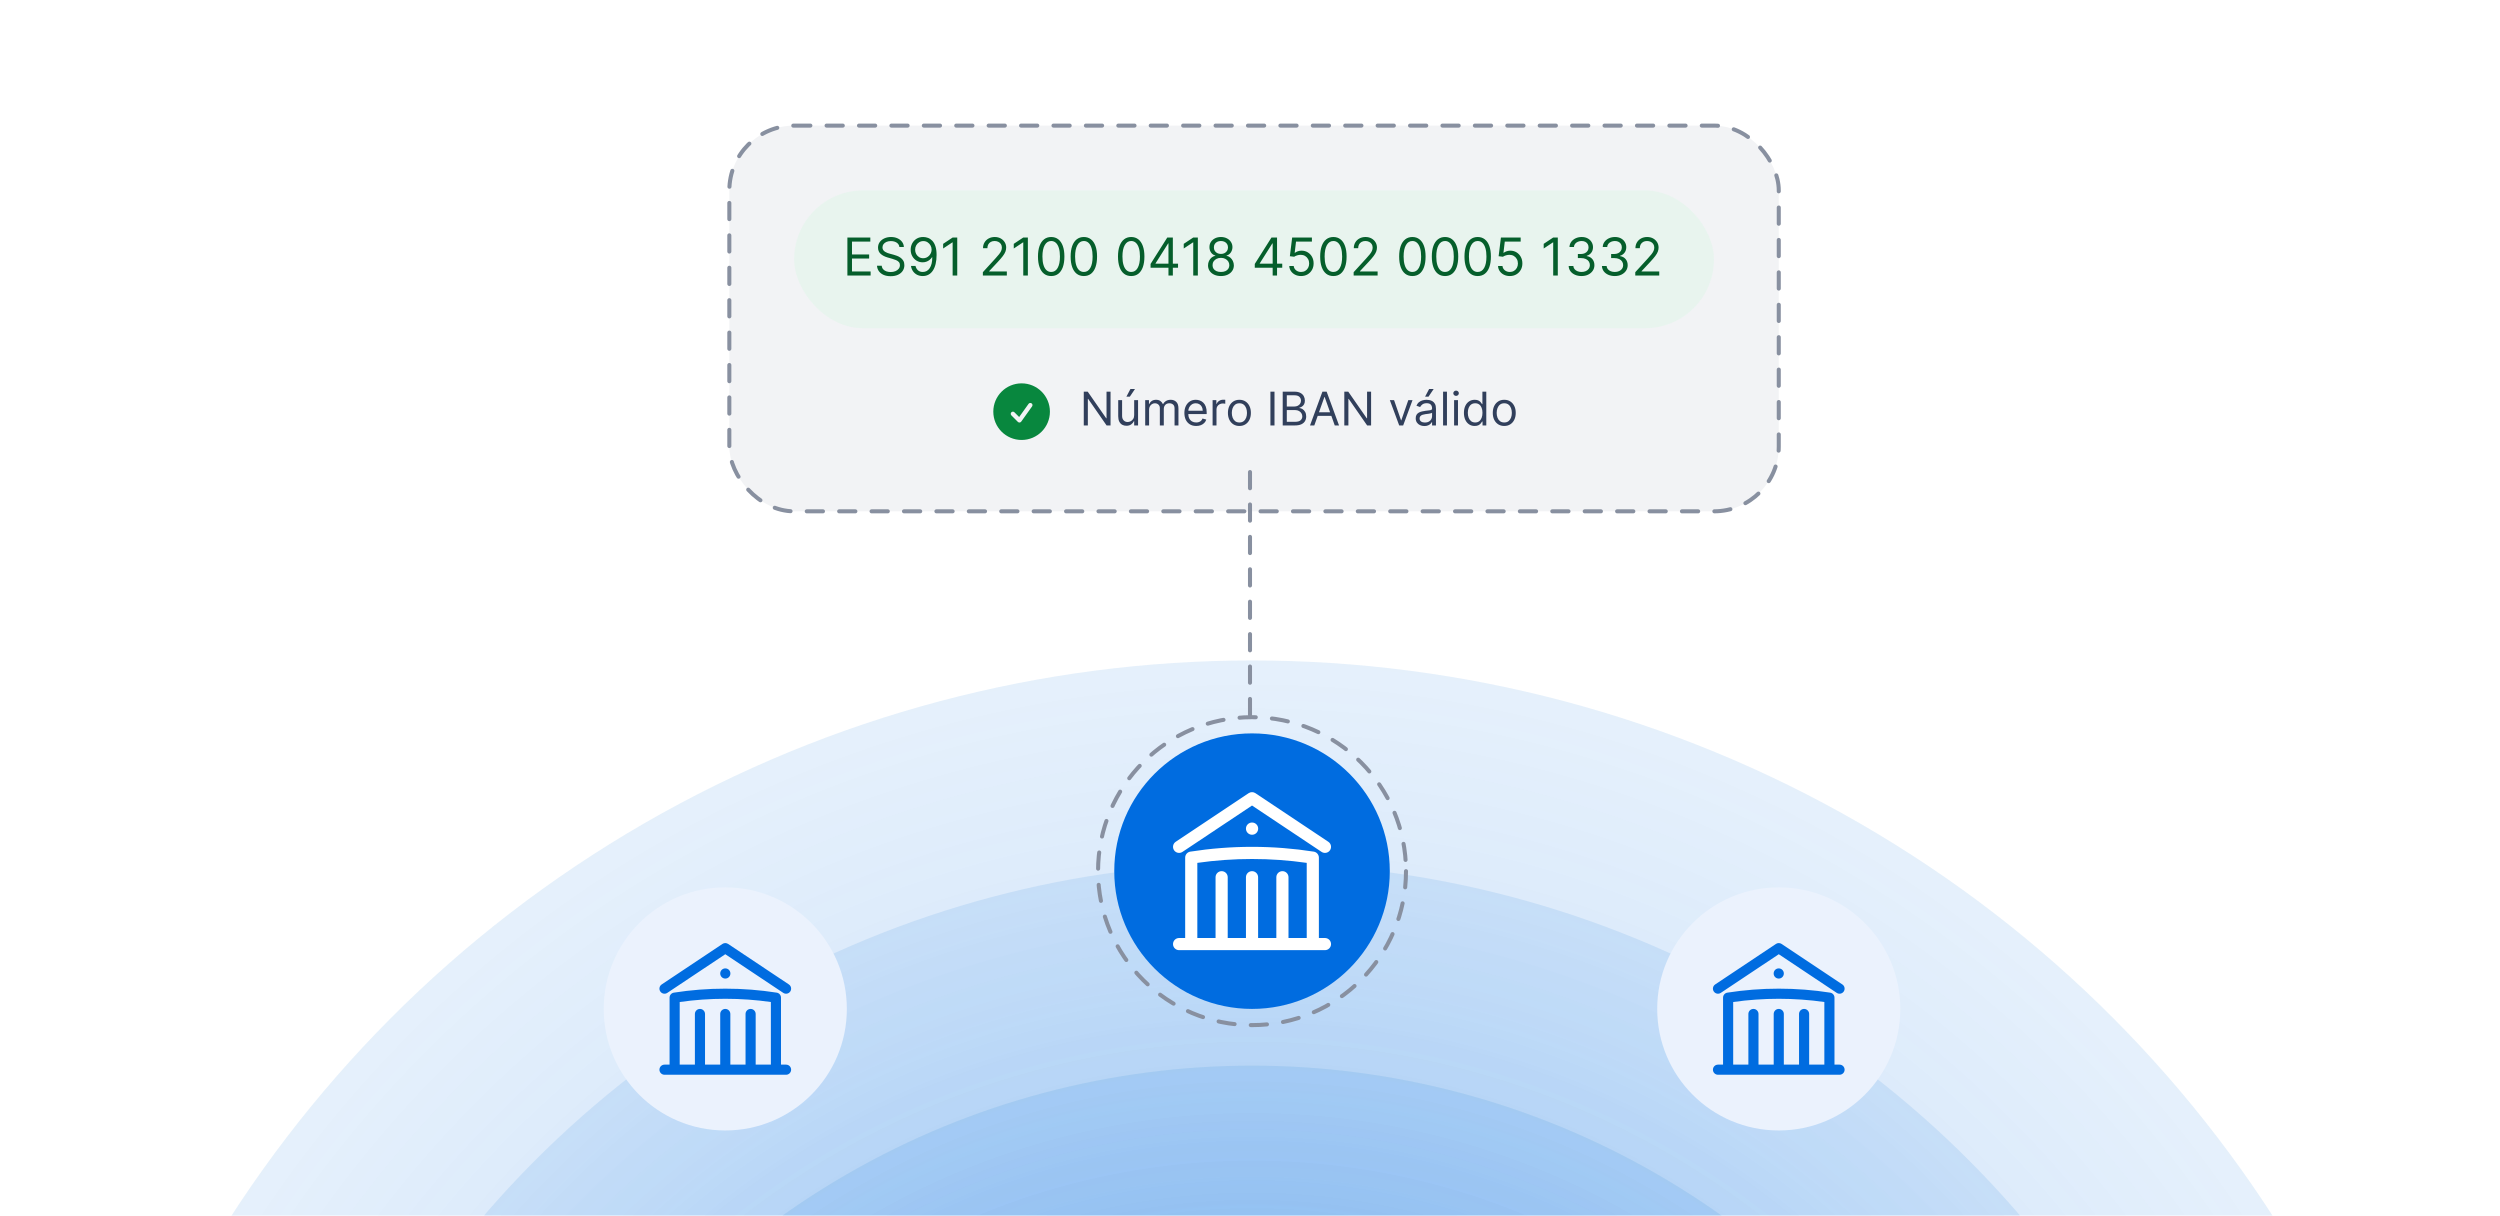 <svg width="617" height="300" viewBox="0 0 617 300" fill="none" xmlns="http://www.w3.org/2000/svg">
<g clip-path="url(#clip0_701_4659)">
<circle cx="309" cy="463" r="300" fill="url(#paint0_radial_701_4659)"/>
<circle cx="309" cy="463" r="250" fill="url(#paint1_radial_701_4659)"/>
<circle cx="309" cy="463" r="200" fill="url(#paint2_radial_701_4659)"/>
<circle cx="309" cy="463" r="150" fill="url(#paint3_radial_701_4659)"/>
<path d="M66 333C66 316.431 79.431 303 96 303V303C112.569 303 126 316.431 126 333V333C126 349.569 112.569 363 96 363V363C79.431 363 66 349.569 66 333V333Z" fill="#EBF2FD"/>
<path fill-rule="evenodd" clip-rule="evenodd" d="M95.307 316.96C95.727 316.68 96.274 316.68 96.694 316.96L111.694 326.96C112.268 327.343 112.423 328.119 112.04 328.693C111.657 329.268 110.881 329.423 110.307 329.04L96 319.502L81.694 329.04C81.119 329.423 80.343 329.268 79.96 328.693C79.577 328.119 79.732 327.343 80.307 326.96L95.307 316.96ZM94.75 324.25C94.75 323.56 95.31 323 96 323H96.013C96.703 323 97.263 323.56 97.263 324.25V324.263C97.263 324.953 96.703 325.513 96.013 325.513H96C95.31 325.513 94.75 324.953 94.75 324.263V324.25ZM84.75 331.297V346.75H88.5V334.25C88.5 333.56 89.06 333 89.75 333C90.441 333 91 333.56 91 334.25V346.75H94.75V334.25C94.75 333.56 95.31 333 96 333C96.691 333 97.25 333.56 97.25 334.25V346.75H101V334.25C101 333.56 101.56 333 102.25 333C102.94 333 103.5 333.56 103.5 334.25V346.75H107.25V331.297C103.576 330.772 99.82 330.5 96 330.5C92.18 330.5 88.424 330.772 84.75 331.297ZM109.75 346.75V330.221C109.75 329.605 109.302 329.081 108.694 328.986C104.557 328.337 100.318 328 96 328C91.683 328 87.443 328.337 83.306 328.986C82.698 329.081 82.25 329.605 82.25 330.221V346.75H81C80.31 346.75 79.75 347.31 79.75 348C79.75 348.69 80.31 349.25 81 349.25H111C111.69 349.25 112.25 348.69 112.25 348C112.25 347.31 111.69 346.75 111 346.75H109.75Z" fill="#006CE0"/>
<path d="M149 249C149 232.431 162.431 219 179 219V219C195.569 219 209 232.431 209 249V249C209 265.569 195.569 279 179 279V279C162.431 279 149 265.569 149 249V249Z" fill="#EBF2FD"/>
<path fill-rule="evenodd" clip-rule="evenodd" d="M178.307 232.96C178.727 232.68 179.274 232.68 179.694 232.96L194.694 242.96C195.268 243.343 195.423 244.119 195.04 244.693C194.657 245.268 193.881 245.423 193.307 245.04L179 235.502L164.694 245.04C164.119 245.423 163.343 245.268 162.96 244.693C162.577 244.119 162.732 243.343 163.307 242.96L178.307 232.96ZM177.75 240.25C177.75 239.56 178.31 239 179 239H179.013C179.703 239 180.263 239.56 180.263 240.25V240.263C180.263 240.953 179.703 241.513 179.013 241.513H179C178.31 241.513 177.75 240.953 177.75 240.263V240.25ZM167.75 247.297V262.75H171.5V250.25C171.5 249.56 172.06 249 172.75 249C173.44 249 174 249.56 174 250.25V262.75H177.75V250.25C177.75 249.56 178.31 249 179 249C179.69 249 180.25 249.56 180.25 250.25V262.75H184V250.25C184 249.56 184.56 249 185.25 249C185.94 249 186.5 249.56 186.5 250.25V262.75H190.25V247.297C186.576 246.772 182.82 246.5 179 246.5C175.18 246.5 171.424 246.772 167.75 247.297ZM192.75 262.75V246.221C192.75 245.605 192.302 245.081 191.694 244.986C187.557 244.337 183.318 244 179 244C174.683 244 170.443 244.337 166.306 244.986C165.698 245.081 165.25 245.605 165.25 246.221V262.75H164C163.31 262.75 162.75 263.31 162.75 264C162.75 264.69 163.31 265.25 164 265.25H194C194.69 265.25 195.25 264.69 195.25 264C195.25 263.31 194.69 262.75 194 262.75H192.75Z" fill="#006CE0"/>
<path d="M275 215C275 196.222 290.222 181 309 181V181C327.778 181 343 196.222 343 215V215C343 233.778 327.778 249 309 249V249C290.222 249 275 233.778 275 215V215Z" fill="#006CE0"/>
<path fill-rule="evenodd" clip-rule="evenodd" d="M308.168 195.752C308.672 195.416 309.328 195.416 309.832 195.752L327.832 207.752C328.522 208.211 328.708 209.143 328.248 209.832C327.789 210.521 326.857 210.708 326.168 210.248L309 198.803L291.832 210.248C291.143 210.708 290.212 210.521 289.752 209.832C289.293 209.143 289.479 208.211 290.168 207.752L308.168 195.752ZM307.5 204.5C307.5 203.672 308.172 203 309 203H309.015C309.844 203 310.515 203.672 310.515 204.5V204.515C310.515 205.343 309.844 206.015 309.015 206.015H309C308.172 206.015 307.5 205.343 307.5 204.515V204.5ZM295.5 212.957V231.5H300V216.5C300 215.672 300.672 215 301.5 215C302.329 215 303 215.672 303 216.5V231.5H307.5V216.5C307.5 215.672 308.172 215 309 215C309.829 215 310.5 215.672 310.5 216.5V231.5H315V216.5C315 215.672 315.672 215 316.5 215C317.329 215 318 215.672 318 216.5V231.5H322.5V212.957C318.092 212.326 313.584 212 309 212C304.416 212 299.909 212.326 295.5 212.957ZM325.5 231.5V211.665C325.5 210.926 324.962 210.298 324.233 210.183C319.269 209.404 314.181 209 309 209C303.819 209 298.732 209.404 293.768 210.183C293.038 210.298 292.5 210.926 292.5 211.665V231.5H291C290.172 231.5 289.5 232.172 289.5 233C289.5 233.828 290.172 234.5 291 234.5H327C327.829 234.5 328.5 233.828 328.5 233C328.5 232.172 327.829 231.5 327 231.5H325.5Z" fill="white"/>
<path d="M552 333C552 316.431 538.569 303 522 303V303C505.431 303 492 316.431 492 333V333C492 349.569 505.431 363 522 363V363C538.569 363 552 349.569 552 333V333Z" fill="#EBF2FD"/>
<path fill-rule="evenodd" clip-rule="evenodd" d="M522.693 316.96C522.273 316.68 521.726 316.68 521.306 316.96L506.306 326.96C505.732 327.343 505.577 328.119 505.96 328.693C506.343 329.268 507.119 329.423 507.693 329.04L522 319.502L536.306 329.04C536.881 329.423 537.657 329.268 538.04 328.693C538.423 328.119 538.268 327.343 537.693 326.96L522.693 316.96ZM523.25 324.25C523.25 323.56 522.69 323 522 323H521.987C521.297 323 520.737 323.56 520.737 324.25V324.263C520.737 324.953 521.297 325.513 521.987 325.513H522C522.69 325.513 523.25 324.953 523.25 324.263V324.25ZM533.25 331.297V346.75H529.5V334.25C529.5 333.56 528.94 333 528.25 333C527.56 333 527 333.56 527 334.25V346.75H523.25V334.25C523.25 333.56 522.69 333 522 333C521.31 333 520.75 333.56 520.75 334.25V346.75H517V334.25C517 333.56 516.44 333 515.75 333C515.06 333 514.5 333.56 514.5 334.25V346.75H510.75V331.297C514.424 330.772 518.18 330.5 522 330.5C525.82 330.5 529.576 330.772 533.25 331.297ZM508.25 346.75V330.221C508.25 329.605 508.698 329.081 509.306 328.986C513.443 328.337 517.682 328 522 328C526.317 328 530.557 328.337 534.694 328.986C535.302 329.081 535.75 329.605 535.75 330.221V346.75H537C537.69 346.75 538.25 347.31 538.25 348C538.25 348.69 537.69 349.25 537 349.25H507C506.31 349.25 505.75 348.69 505.75 348C505.75 347.31 506.31 346.75 507 346.75H508.25Z" fill="#006CE0"/>
<path d="M469 249C469 232.431 455.569 219 439 219V219C422.431 219 409 232.431 409 249V249C409 265.569 422.431 279 439 279V279C455.569 279 469 265.569 469 249V249Z" fill="#EBF2FD"/>
<path fill-rule="evenodd" clip-rule="evenodd" d="M439.693 232.96C439.273 232.68 438.726 232.68 438.306 232.96L423.306 242.96C422.732 243.343 422.577 244.119 422.96 244.693C423.343 245.268 424.119 245.423 424.693 245.04L439 235.502L453.306 245.04C453.881 245.423 454.657 245.268 455.04 244.693C455.423 244.119 455.268 243.343 454.693 242.96L439.693 232.96ZM440.25 240.25C440.25 239.56 439.69 239 439 239H438.987C438.297 239 437.737 239.56 437.737 240.25V240.263C437.737 240.953 438.297 241.513 438.987 241.513H439C439.69 241.513 440.25 240.953 440.25 240.263V240.25ZM450.25 247.297V262.75H446.5V250.25C446.5 249.56 445.94 249 445.25 249C444.56 249 444 249.56 444 250.25V262.75H440.25V250.25C440.25 249.56 439.69 249 439 249C438.31 249 437.75 249.56 437.75 250.25V262.75H434V250.25C434 249.56 433.44 249 432.75 249C432.06 249 431.5 249.56 431.5 250.25V262.75H427.75V247.297C431.424 246.772 435.18 246.5 439 246.5C442.82 246.5 446.576 246.772 450.25 247.297ZM425.25 262.75V246.221C425.25 245.605 425.698 245.081 426.306 244.986C430.443 244.337 434.682 244 439 244C443.317 244 447.557 244.337 451.694 244.986C452.302 245.081 452.75 245.605 452.75 246.221V262.75H454C454.69 262.75 455.25 263.31 455.25 264C455.25 264.69 454.69 265.25 454 265.25H424C423.31 265.25 422.75 264.69 422.75 264C422.75 263.31 423.31 262.75 424 262.75H425.25Z" fill="#006CE0"/>
<g filter="url(#filter0_d_701_4659)">
<rect x="180" y="21" width="259" height="95.195" rx="16" fill="#F2F3F5"/>
<rect x="180" y="21" width="259" height="95.195" rx="16" stroke="#8890A0" stroke-linecap="round" stroke-dasharray="4 4"/>
<rect x="196" y="37" width="227" height="34" rx="17" fill="#DEF7E8" fill-opacity="0.5"/>
<path d="M209.136 58V48.621H214.796V49.629H210.271V52.798H214.503V53.805H210.271V56.992H214.869V58H209.136ZM221.972 50.966C221.917 50.502 221.695 50.141 221.304 49.885C220.913 49.629 220.434 49.5 219.866 49.5C219.451 49.5 219.087 49.567 218.776 49.702C218.467 49.836 218.226 50.021 218.052 50.256C217.881 50.491 217.796 50.758 217.796 51.057C217.796 51.308 217.855 51.523 217.974 51.703C218.097 51.88 218.252 52.028 218.442 52.147C218.631 52.263 218.829 52.359 219.037 52.436C219.244 52.509 219.435 52.569 219.609 52.614L220.562 52.871C220.806 52.935 221.078 53.023 221.377 53.136C221.679 53.249 221.968 53.404 222.243 53.599C222.52 53.791 222.749 54.039 222.93 54.341C223.11 54.643 223.2 55.014 223.2 55.454C223.2 55.961 223.067 56.419 222.801 56.828C222.539 57.237 222.154 57.562 221.647 57.803C221.144 58.044 220.531 58.165 219.811 58.165C219.139 58.165 218.558 58.056 218.066 57.84C217.578 57.623 217.193 57.321 216.912 56.933C216.634 56.545 216.477 56.095 216.44 55.582H217.613C217.643 55.936 217.762 56.229 217.97 56.461C218.18 56.69 218.446 56.861 218.767 56.974C219.09 57.084 219.438 57.139 219.811 57.139C220.244 57.139 220.634 57.069 220.979 56.928C221.324 56.785 221.597 56.586 221.798 56.333C222 56.077 222.101 55.777 222.101 55.435C222.101 55.124 222.014 54.871 221.84 54.675C221.666 54.48 221.437 54.321 221.153 54.199C220.869 54.077 220.562 53.97 220.232 53.878L219.078 53.549C218.345 53.338 217.765 53.037 217.338 52.646C216.91 52.256 216.697 51.744 216.697 51.112C216.697 50.587 216.839 50.129 217.123 49.738C217.41 49.344 217.794 49.039 218.277 48.822C218.762 48.603 219.304 48.493 219.902 48.493C220.507 48.493 221.044 48.601 221.514 48.818C221.985 49.032 222.357 49.325 222.632 49.697C222.91 50.07 223.056 50.492 223.072 50.966H221.972ZM227.888 48.493C228.273 48.496 228.658 48.569 229.042 48.712C229.427 48.856 229.778 49.094 230.096 49.427C230.413 49.757 230.668 50.207 230.86 50.778C231.053 51.349 231.149 52.065 231.149 52.926C231.149 53.759 231.069 54.5 230.911 55.147C230.755 55.791 230.529 56.334 230.233 56.777C229.94 57.22 229.583 57.556 229.161 57.785C228.743 58.014 228.27 58.128 227.742 58.128C227.216 58.128 226.748 58.024 226.336 57.817C225.927 57.606 225.591 57.315 225.328 56.942C225.069 56.567 224.902 56.132 224.829 55.637H225.946C226.047 56.067 226.247 56.423 226.546 56.704C226.849 56.982 227.247 57.121 227.742 57.121C228.465 57.121 229.036 56.805 229.454 56.173C229.876 55.541 230.086 54.648 230.086 53.494H230.013C229.842 53.75 229.639 53.971 229.404 54.158C229.169 54.344 228.908 54.487 228.621 54.588C228.334 54.689 228.029 54.739 227.705 54.739C227.168 54.739 226.675 54.606 226.226 54.341C225.78 54.072 225.423 53.704 225.154 53.237C224.888 52.767 224.756 52.23 224.756 51.625C224.756 51.051 224.884 50.526 225.14 50.05C225.4 49.571 225.763 49.189 226.23 48.905C226.7 48.621 227.253 48.484 227.888 48.493ZM227.888 49.5C227.503 49.5 227.157 49.596 226.849 49.789C226.543 49.978 226.301 50.234 226.12 50.558C225.943 50.879 225.855 51.234 225.855 51.625C225.855 52.016 225.94 52.372 226.111 52.692C226.285 53.01 226.522 53.263 226.821 53.452C227.123 53.639 227.467 53.732 227.851 53.732C228.142 53.732 228.412 53.675 228.662 53.562C228.912 53.446 229.131 53.289 229.317 53.091C229.506 52.889 229.654 52.662 229.761 52.408C229.868 52.152 229.921 51.885 229.921 51.607C229.921 51.24 229.833 50.897 229.656 50.576C229.482 50.256 229.241 49.996 228.932 49.798C228.627 49.599 228.279 49.5 227.888 49.5ZM236.247 48.621V58H235.111V49.812H235.056L232.767 51.332V50.178L235.111 48.621H236.247ZM242.572 58V57.176L245.667 53.787C246.031 53.39 246.33 53.045 246.565 52.752C246.8 52.456 246.974 52.178 247.087 51.918C247.203 51.656 247.261 51.381 247.261 51.094C247.261 50.764 247.182 50.479 247.023 50.237C246.867 49.996 246.653 49.81 246.382 49.679C246.11 49.548 245.805 49.482 245.466 49.482C245.106 49.482 244.791 49.557 244.522 49.706C244.257 49.853 244.051 50.059 243.904 50.325C243.761 50.59 243.689 50.902 243.689 51.259H242.608C242.608 50.709 242.735 50.227 242.988 49.812C243.242 49.396 243.587 49.073 244.023 48.841C244.463 48.609 244.956 48.493 245.502 48.493C246.052 48.493 246.539 48.609 246.963 48.841C247.388 49.073 247.721 49.386 247.962 49.78C248.203 50.173 248.324 50.612 248.324 51.094C248.324 51.439 248.261 51.776 248.136 52.106C248.014 52.433 247.8 52.798 247.495 53.201C247.192 53.6 246.773 54.089 246.235 54.666L244.129 56.919V56.992H248.488V58H242.572ZM253.677 48.621V58H252.541V49.812H252.486L250.197 51.332V50.178L252.541 48.621H253.677ZM259.434 58.128C258.744 58.128 258.156 57.941 257.671 57.565C257.185 57.186 256.814 56.638 256.558 55.921C256.301 55.2 256.173 54.33 256.173 53.31C256.173 52.297 256.301 51.431 256.558 50.714C256.817 49.993 257.19 49.444 257.675 49.065C258.164 48.684 258.75 48.493 259.434 48.493C260.118 48.493 260.702 48.684 261.188 49.065C261.676 49.444 262.049 49.993 262.305 50.714C262.565 51.431 262.694 52.297 262.694 53.31C262.694 54.33 262.566 55.2 262.31 55.921C262.053 56.638 261.682 57.186 261.197 57.565C260.711 57.941 260.124 58.128 259.434 58.128ZM259.434 57.121C260.118 57.121 260.649 56.791 261.027 56.132C261.406 55.472 261.595 54.532 261.595 53.31C261.595 52.498 261.508 51.807 261.334 51.236C261.163 50.665 260.916 50.23 260.592 49.931C260.272 49.632 259.886 49.482 259.434 49.482C258.756 49.482 258.226 49.816 257.845 50.485C257.463 51.15 257.272 52.092 257.272 53.31C257.272 54.123 257.358 54.813 257.529 55.38C257.7 55.948 257.945 56.38 258.266 56.676C258.59 56.973 258.979 57.121 259.434 57.121ZM267.494 58.128C266.804 58.128 266.216 57.941 265.731 57.565C265.245 57.186 264.874 56.638 264.618 55.921C264.361 55.2 264.233 54.33 264.233 53.31C264.233 52.297 264.361 51.431 264.618 50.714C264.877 49.993 265.25 49.444 265.735 49.065C266.224 48.684 266.81 48.493 267.494 48.493C268.178 48.493 268.762 48.684 269.248 49.065C269.736 49.444 270.109 49.993 270.365 50.714C270.625 51.431 270.754 52.297 270.754 53.31C270.754 54.33 270.626 55.2 270.37 55.921C270.113 56.638 269.742 57.186 269.257 57.565C268.772 57.941 268.184 58.128 267.494 58.128ZM267.494 57.121C268.178 57.121 268.709 56.791 269.088 56.132C269.466 55.472 269.655 54.532 269.655 53.31C269.655 52.498 269.568 51.807 269.394 51.236C269.223 50.665 268.976 50.23 268.652 49.931C268.332 49.632 267.946 49.482 267.494 49.482C266.816 49.482 266.286 49.816 265.905 50.485C265.523 51.15 265.332 52.092 265.332 53.31C265.332 54.123 265.418 54.813 265.589 55.38C265.76 55.948 266.005 56.38 266.326 56.676C266.65 56.973 267.039 57.121 267.494 57.121ZM279.181 58.128C278.491 58.128 277.903 57.941 277.418 57.565C276.932 57.186 276.561 56.638 276.305 55.921C276.049 55.2 275.92 54.33 275.92 53.31C275.92 52.297 276.049 51.431 276.305 50.714C276.564 49.993 276.937 49.444 277.422 49.065C277.911 48.684 278.497 48.493 279.181 48.493C279.865 48.493 280.45 48.684 280.935 49.065C281.423 49.444 281.796 49.993 282.052 50.714C282.312 51.431 282.442 52.297 282.442 53.31C282.442 54.33 282.313 55.2 282.057 55.921C281.801 56.638 281.43 57.186 280.944 57.565C280.459 57.941 279.871 58.128 279.181 58.128ZM279.181 57.121C279.865 57.121 280.396 56.791 280.775 56.132C281.153 55.472 281.343 54.532 281.343 53.31C281.343 52.498 281.256 51.807 281.082 51.236C280.911 50.665 280.663 50.23 280.34 49.931C280.019 49.632 279.633 49.482 279.181 49.482C278.503 49.482 277.973 49.816 277.592 50.485C277.21 51.15 277.019 52.092 277.019 53.31C277.019 54.123 277.105 54.813 277.276 55.38C277.447 55.948 277.693 56.38 278.013 56.676C278.337 56.973 278.726 57.121 279.181 57.121ZM283.962 56.077V55.142L288.084 48.621H288.762V50.068H288.304L285.189 54.996V55.069H290.74V56.077H283.962ZM288.377 58V55.793V55.358V48.621H289.458V58H288.377ZM295.628 48.621V58H294.492V49.812H294.437L292.147 51.332V50.178L294.492 48.621H295.628ZM301.329 58.128C300.7 58.128 300.145 58.017 299.662 57.794C299.183 57.568 298.809 57.258 298.54 56.864C298.272 56.467 298.139 56.016 298.142 55.509C298.139 55.112 298.217 54.745 298.375 54.41C298.534 54.071 298.751 53.788 299.026 53.562C299.303 53.333 299.613 53.188 299.955 53.127V53.072C299.506 52.956 299.149 52.704 298.884 52.317C298.618 51.926 298.487 51.482 298.49 50.984C298.487 50.508 298.607 50.082 298.852 49.706C299.096 49.331 299.432 49.035 299.859 48.818C300.29 48.601 300.78 48.493 301.329 48.493C301.873 48.493 302.358 48.601 302.785 48.818C303.213 49.035 303.549 49.331 303.793 49.706C304.04 50.082 304.165 50.508 304.169 50.984C304.165 51.482 304.03 51.926 303.761 52.317C303.495 52.704 303.143 52.956 302.703 53.072V53.127C303.042 53.188 303.347 53.333 303.619 53.562C303.891 53.788 304.107 54.071 304.269 54.41C304.431 54.745 304.514 55.112 304.517 55.509C304.514 56.016 304.376 56.467 304.104 56.864C303.836 57.258 303.462 57.568 302.982 57.794C302.506 58.017 301.955 58.128 301.329 58.128ZM301.329 57.121C301.754 57.121 302.12 57.052 302.428 56.915C302.737 56.777 302.975 56.583 303.143 56.333C303.311 56.083 303.396 55.79 303.399 55.454C303.396 55.1 303.305 54.787 303.124 54.515C302.944 54.243 302.698 54.029 302.387 53.874C302.079 53.718 301.726 53.64 301.329 53.64C300.929 53.64 300.572 53.718 300.258 53.874C299.946 54.029 299.7 54.243 299.52 54.515C299.343 54.787 299.256 55.1 299.259 55.454C299.256 55.79 299.337 56.083 299.502 56.333C299.67 56.583 299.909 56.777 300.221 56.915C300.532 57.052 300.902 57.121 301.329 57.121ZM301.329 52.669C301.665 52.669 301.963 52.602 302.222 52.468C302.485 52.334 302.691 52.146 302.84 51.904C302.99 51.663 303.066 51.381 303.069 51.057C303.066 50.74 302.992 50.464 302.845 50.228C302.698 49.99 302.495 49.807 302.236 49.679C301.976 49.548 301.674 49.482 301.329 49.482C300.978 49.482 300.671 49.548 300.409 49.679C300.146 49.807 299.943 49.99 299.8 50.228C299.656 50.464 299.586 50.74 299.589 51.057C299.586 51.381 299.658 51.663 299.804 51.904C299.954 52.146 300.16 52.334 300.422 52.468C300.685 52.602 300.987 52.669 301.329 52.669ZM309.679 56.077V55.142L313.801 48.621H314.478V50.068H314.02L310.906 54.996V55.069H316.457V56.077H309.679ZM314.094 58V55.793V55.358V48.621H315.174V58H314.094ZM321.104 58.128C320.567 58.128 320.083 58.021 319.652 57.808C319.222 57.594 318.877 57.301 318.617 56.928C318.358 56.556 318.216 56.132 318.191 55.655H319.29C319.333 56.08 319.526 56.431 319.867 56.709C320.212 56.983 320.625 57.121 321.104 57.121C321.489 57.121 321.831 57.031 322.13 56.85C322.432 56.67 322.669 56.423 322.84 56.109C323.014 55.791 323.101 55.432 323.101 55.032C323.101 54.623 323.011 54.258 322.83 53.938C322.653 53.614 322.409 53.359 322.098 53.173C321.786 52.987 321.431 52.892 321.031 52.889C320.744 52.886 320.449 52.93 320.147 53.022C319.845 53.111 319.596 53.225 319.4 53.365L318.338 53.237L318.906 48.621H323.778V49.629H319.858L319.529 52.395H319.584C319.776 52.242 320.017 52.115 320.307 52.014C320.597 51.914 320.899 51.863 321.214 51.863C321.788 51.863 322.299 52.001 322.748 52.276C323.2 52.547 323.554 52.92 323.811 53.393C324.07 53.866 324.2 54.407 324.2 55.014C324.2 55.612 324.065 56.147 323.797 56.617C323.531 57.084 323.165 57.453 322.698 57.725C322.231 57.994 321.699 58.128 321.104 58.128ZM329.078 58.128C328.388 58.128 327.8 57.941 327.315 57.565C326.83 57.186 326.459 56.638 326.202 55.921C325.946 55.2 325.818 54.33 325.818 53.31C325.818 52.297 325.946 51.431 326.202 50.714C326.462 49.993 326.834 49.444 327.32 49.065C327.808 48.684 328.394 48.493 329.078 48.493C329.762 48.493 330.347 48.684 330.832 49.065C331.321 49.444 331.693 49.993 331.95 50.714C332.209 51.431 332.339 52.297 332.339 53.31C332.339 54.33 332.211 55.2 331.954 55.921C331.698 56.638 331.327 57.186 330.841 57.565C330.356 57.941 329.768 58.128 329.078 58.128ZM329.078 57.121C329.762 57.121 330.293 56.791 330.672 56.132C331.051 55.472 331.24 54.532 331.24 53.31C331.24 52.498 331.153 51.807 330.979 51.236C330.808 50.665 330.56 50.23 330.237 49.931C329.916 49.632 329.53 49.482 329.078 49.482C328.4 49.482 327.871 49.816 327.489 50.485C327.107 51.15 326.917 52.092 326.917 53.31C326.917 54.123 327.002 54.813 327.173 55.38C327.344 55.948 327.59 56.38 327.91 56.676C328.234 56.973 328.623 57.121 329.078 57.121ZM334.079 58V57.176L337.175 53.787C337.538 53.39 337.837 53.045 338.073 52.752C338.308 52.456 338.482 52.178 338.595 51.918C338.711 51.656 338.769 51.381 338.769 51.094C338.769 50.764 338.689 50.479 338.531 50.237C338.375 49.996 338.161 49.81 337.889 49.679C337.618 49.548 337.312 49.482 336.973 49.482C336.613 49.482 336.299 49.557 336.03 49.706C335.764 49.853 335.558 50.059 335.412 50.325C335.268 50.59 335.197 50.902 335.197 51.259H334.116C334.116 50.709 334.242 50.227 334.496 49.812C334.749 49.396 335.094 49.073 335.531 48.841C335.971 48.609 336.464 48.493 337.01 48.493C337.56 48.493 338.047 48.609 338.471 48.841C338.895 49.073 339.228 49.386 339.469 49.78C339.711 50.173 339.831 50.612 339.831 51.094C339.831 51.439 339.769 51.776 339.643 52.106C339.521 52.433 339.308 52.798 339.002 53.201C338.7 53.6 338.28 54.089 337.743 54.666L335.636 56.919V56.992H339.996V58H334.079ZM348.574 58.128C347.884 58.128 347.296 57.941 346.81 57.565C346.325 57.186 345.954 56.638 345.698 55.921C345.441 55.2 345.313 54.33 345.313 53.31C345.313 52.297 345.441 51.431 345.698 50.714C345.957 49.993 346.33 49.444 346.815 49.065C347.304 48.684 347.89 48.493 348.574 48.493C349.258 48.493 349.842 48.684 350.328 49.065C350.816 49.444 351.189 49.993 351.445 50.714C351.705 51.431 351.834 52.297 351.834 53.31C351.834 54.33 351.706 55.2 351.45 55.921C351.193 56.638 350.822 57.186 350.337 57.565C349.851 57.941 349.264 58.128 348.574 58.128ZM348.574 57.121C349.258 57.121 349.789 56.791 350.167 56.132C350.546 55.472 350.735 54.532 350.735 53.31C350.735 52.498 350.648 51.807 350.474 51.236C350.303 50.665 350.056 50.23 349.732 49.931C349.412 49.632 349.025 49.482 348.574 49.482C347.896 49.482 347.366 49.816 346.985 50.485C346.603 51.15 346.412 52.092 346.412 53.31C346.412 54.123 346.498 54.813 346.669 55.38C346.839 55.948 347.085 56.38 347.406 56.676C347.729 56.973 348.119 57.121 348.574 57.121ZM356.634 58.128C355.944 58.128 355.356 57.941 354.871 57.565C354.385 57.186 354.014 56.638 353.758 55.921C353.501 55.2 353.373 54.33 353.373 53.31C353.373 52.297 353.501 51.431 353.758 50.714C354.017 49.993 354.39 49.444 354.875 49.065C355.364 48.684 355.95 48.493 356.634 48.493C357.318 48.493 357.902 48.684 358.388 49.065C358.876 49.444 359.249 49.993 359.505 50.714C359.765 51.431 359.894 52.297 359.894 53.31C359.894 54.33 359.766 55.2 359.51 55.921C359.253 56.638 358.882 57.186 358.397 57.565C357.911 57.941 357.324 58.128 356.634 58.128ZM356.634 57.121C357.318 57.121 357.849 56.791 358.227 56.132C358.606 55.472 358.795 54.532 358.795 53.31C358.795 52.498 358.708 51.807 358.534 51.236C358.363 50.665 358.116 50.23 357.792 49.931C357.472 49.632 357.086 49.482 356.634 49.482C355.956 49.482 355.426 49.816 355.045 50.485C354.663 51.15 354.472 52.092 354.472 53.31C354.472 54.123 354.558 54.813 354.729 55.38C354.9 55.948 355.145 56.38 355.466 56.676C355.79 56.973 356.179 57.121 356.634 57.121ZM364.694 58.128C364.004 58.128 363.416 57.941 362.931 57.565C362.445 57.186 362.074 56.638 361.818 55.921C361.561 55.2 361.433 54.33 361.433 53.31C361.433 52.297 361.561 51.431 361.818 50.714C362.077 49.993 362.45 49.444 362.935 49.065C363.424 48.684 364.01 48.493 364.694 48.493C365.378 48.493 365.962 48.684 366.448 49.065C366.936 49.444 367.309 49.993 367.565 50.714C367.825 51.431 367.955 52.297 367.955 53.31C367.955 54.33 367.826 55.2 367.57 55.921C367.313 56.638 366.942 57.186 366.457 57.565C365.972 57.941 365.384 58.128 364.694 58.128ZM364.694 57.121C365.378 57.121 365.909 56.791 366.288 56.132C366.666 55.472 366.855 54.532 366.855 53.31C366.855 52.498 366.768 51.807 366.594 51.236C366.423 50.665 366.176 50.23 365.853 49.931C365.532 49.632 365.146 49.482 364.694 49.482C364.016 49.482 363.486 49.816 363.105 50.485C362.723 51.15 362.532 52.092 362.532 53.31C362.532 54.123 362.618 54.813 362.789 55.38C362.96 55.948 363.206 56.38 363.526 56.676C363.85 56.973 364.239 57.121 364.694 57.121ZM372.626 58.128C372.088 58.128 371.605 58.021 371.174 57.808C370.744 57.594 370.399 57.301 370.139 56.928C369.88 56.556 369.738 56.132 369.713 55.655H370.812C370.855 56.08 371.047 56.431 371.389 56.709C371.734 56.983 372.146 57.121 372.626 57.121C373.01 57.121 373.352 57.031 373.652 56.85C373.954 56.67 374.19 56.423 374.361 56.109C374.535 55.791 374.623 55.432 374.623 55.032C374.623 54.623 374.532 54.258 374.352 53.938C374.175 53.614 373.931 53.359 373.62 53.173C373.308 52.987 372.952 52.892 372.553 52.889C372.266 52.886 371.971 52.93 371.669 53.022C371.366 53.111 371.118 53.225 370.922 53.365L369.86 53.237L370.428 48.621H375.3V49.629H371.38L371.05 52.395H371.105C371.298 52.242 371.539 52.115 371.829 52.014C372.119 51.914 372.421 51.863 372.736 51.863C373.31 51.863 373.821 52.001 374.27 52.276C374.722 52.547 375.076 52.92 375.332 53.393C375.592 53.866 375.722 54.407 375.722 55.014C375.722 55.612 375.587 56.147 375.319 56.617C375.053 57.084 374.687 57.453 374.219 57.725C373.752 57.994 373.221 58.128 372.626 58.128ZM384.465 48.621V58H383.329V49.812H383.275L380.985 51.332V50.178L383.329 48.621H384.465ZM390.332 58.128C389.727 58.128 389.188 58.024 388.715 57.817C388.245 57.609 387.871 57.321 387.593 56.951C387.318 56.579 387.169 56.147 387.144 55.655H388.298C388.323 55.958 388.427 56.218 388.61 56.438C388.793 56.655 389.033 56.823 389.329 56.942C389.625 57.061 389.953 57.121 390.313 57.121C390.716 57.121 391.074 57.05 391.385 56.91C391.696 56.77 391.941 56.574 392.118 56.324C392.295 56.074 392.383 55.783 392.383 55.454C392.383 55.109 392.298 54.805 392.127 54.542C391.956 54.277 391.706 54.069 391.376 53.92C391.046 53.77 390.643 53.695 390.167 53.695H389.416V52.688H390.167C390.539 52.688 390.866 52.62 391.147 52.486C391.431 52.352 391.652 52.163 391.811 51.918C391.973 51.674 392.054 51.387 392.054 51.057C392.054 50.74 391.983 50.464 391.843 50.228C391.703 49.993 391.504 49.81 391.248 49.679C390.994 49.548 390.695 49.482 390.35 49.482C390.026 49.482 389.721 49.541 389.434 49.66C389.15 49.776 388.918 49.946 388.738 50.169C388.558 50.389 388.46 50.654 388.445 50.966H387.346C387.364 50.474 387.512 50.044 387.79 49.674C388.068 49.302 388.431 49.012 388.88 48.804C389.332 48.596 389.828 48.493 390.368 48.493C390.948 48.493 391.446 48.61 391.861 48.845C392.277 49.077 392.596 49.384 392.818 49.766C393.041 50.148 393.153 50.56 393.153 51.002C393.153 51.531 393.014 51.981 392.736 52.353C392.461 52.726 392.087 52.984 391.614 53.127V53.201C392.206 53.298 392.669 53.55 393.002 53.956C393.334 54.359 393.501 54.858 393.501 55.454C393.501 55.964 393.362 56.422 393.084 56.828C392.809 57.231 392.434 57.548 391.957 57.78C391.481 58.012 390.939 58.128 390.332 58.128ZM398.543 58.128C397.938 58.128 397.4 58.024 396.926 57.817C396.456 57.609 396.082 57.321 395.804 56.951C395.53 56.579 395.38 56.147 395.356 55.655H396.51C396.534 55.958 396.638 56.218 396.821 56.438C397.004 56.655 397.244 56.823 397.54 56.942C397.836 57.061 398.164 57.121 398.525 57.121C398.928 57.121 399.285 57.05 399.596 56.91C399.908 56.77 400.152 56.574 400.329 56.324C400.506 56.074 400.595 55.783 400.595 55.454C400.595 55.109 400.509 54.805 400.338 54.542C400.167 54.277 399.917 54.069 399.587 53.92C399.257 53.77 398.854 53.695 398.378 53.695H397.627V52.688H398.378C398.751 52.688 399.077 52.62 399.358 52.486C399.642 52.352 399.863 52.163 400.022 51.918C400.184 51.674 400.265 51.387 400.265 51.057C400.265 50.74 400.195 50.464 400.054 50.228C399.914 49.993 399.715 49.81 399.459 49.679C399.206 49.548 398.906 49.482 398.561 49.482C398.238 49.482 397.932 49.541 397.645 49.66C397.361 49.776 397.129 49.946 396.949 50.169C396.769 50.389 396.671 50.654 396.656 50.966H395.557C395.575 50.474 395.723 50.044 396.001 49.674C396.279 49.302 396.642 49.012 397.091 48.804C397.543 48.596 398.039 48.493 398.58 48.493C399.16 48.493 399.657 48.61 400.073 48.845C400.488 49.077 400.807 49.384 401.03 49.766C401.253 50.148 401.364 50.56 401.364 51.002C401.364 51.531 401.225 51.981 400.947 52.353C400.673 52.726 400.299 52.984 399.825 53.127V53.201C400.418 53.298 400.88 53.55 401.213 53.956C401.546 54.359 401.712 54.858 401.712 55.454C401.712 55.964 401.573 56.422 401.295 56.828C401.021 57.231 400.645 57.548 400.169 57.78C399.692 58.012 399.151 58.128 398.543 58.128ZM403.585 58V57.176L406.681 53.787C407.044 53.39 407.343 53.045 407.579 52.752C407.814 52.456 407.988 52.178 408.101 51.918C408.217 51.656 408.275 51.381 408.275 51.094C408.275 50.764 408.195 50.479 408.037 50.237C407.881 49.996 407.667 49.81 407.395 49.679C407.124 49.548 406.818 49.482 406.479 49.482C406.119 49.482 405.805 49.557 405.536 49.706C405.27 49.853 405.064 50.059 404.918 50.325C404.774 50.59 404.703 50.902 404.703 51.259H403.622C403.622 50.709 403.748 50.227 404.002 49.812C404.255 49.396 404.6 49.073 405.037 48.841C405.477 48.609 405.97 48.493 406.516 48.493C407.066 48.493 407.553 48.609 407.977 48.841C408.401 49.073 408.734 49.386 408.975 49.78C409.217 50.173 409.337 50.612 409.337 51.094C409.337 51.439 409.275 51.776 409.149 52.106C409.027 52.433 408.814 52.798 408.508 53.201C408.206 53.6 407.786 54.089 407.249 54.666L405.142 56.919V56.992H409.502V58H403.585Z" fill="#055E2B"/>
<path fill-rule="evenodd" clip-rule="evenodd" d="M245.148 91.597C245.148 87.739 248.276 84.612 252.134 84.612C255.992 84.612 259.119 87.739 259.119 91.597C259.119 95.455 255.992 98.583 252.134 98.583C248.276 98.583 245.148 95.455 245.148 91.597ZM254.72 90.298C254.893 90.056 254.837 89.721 254.596 89.548C254.354 89.376 254.018 89.431 253.846 89.673L251.528 92.918L250.364 91.755C250.155 91.545 249.814 91.545 249.605 91.755C249.395 91.965 249.395 92.305 249.605 92.515L251.217 94.127C251.328 94.238 251.483 94.295 251.641 94.282C251.798 94.269 251.942 94.188 252.034 94.059L254.72 90.298Z" fill="#08873E"/>
<path d="M274.084 86.663V95H273.107L268.564 88.454H268.482V95H267.473V86.663H268.45L273.009 93.225H273.091V86.663H274.084ZM279.914 92.444V88.747H280.875V95H279.914V93.942H279.849C279.703 94.259 279.475 94.529 279.165 94.752C278.856 94.972 278.465 95.081 277.993 95.081C277.602 95.081 277.255 94.996 276.951 94.825C276.647 94.651 276.408 94.391 276.234 94.043C276.061 93.693 275.974 93.252 275.974 92.72V88.747H276.934V92.655C276.934 93.111 277.062 93.475 277.317 93.746C277.575 94.018 277.903 94.153 278.302 94.153C278.541 94.153 278.784 94.092 279.031 93.97C279.281 93.848 279.49 93.661 279.658 93.408C279.829 93.156 279.914 92.834 279.914 92.444ZM277.993 87.901L278.986 86.012H280.11L278.84 87.901H277.993ZM282.635 95V88.747H283.563V89.724H283.644C283.774 89.391 283.985 89.131 284.275 88.947C284.565 88.76 284.914 88.666 285.321 88.666C285.734 88.666 286.077 88.76 286.351 88.947C286.628 89.131 286.844 89.391 286.998 89.724H287.064C287.224 89.401 287.464 89.145 287.784 88.955C288.104 88.762 288.488 88.666 288.936 88.666C289.495 88.666 289.952 88.841 290.308 89.191C290.663 89.538 290.841 90.08 290.841 90.815V95H289.88V90.815C289.88 90.354 289.754 90.024 289.502 89.826C289.25 89.628 288.952 89.529 288.61 89.529C288.171 89.529 287.83 89.662 287.589 89.928C287.347 90.191 287.226 90.525 287.226 90.929V95H286.249V90.718C286.249 90.362 286.134 90.076 285.903 89.859C285.673 89.639 285.376 89.529 285.012 89.529C284.762 89.529 284.529 89.595 284.312 89.728C284.097 89.861 283.924 90.046 283.791 90.282C283.66 90.515 283.595 90.785 283.595 91.092V95H282.635ZM295.219 95.13C294.617 95.13 294.097 94.997 293.66 94.731C293.226 94.463 292.891 94.088 292.655 93.608C292.421 93.125 292.305 92.563 292.305 91.922C292.305 91.282 292.421 90.718 292.655 90.229C292.891 89.738 293.219 89.355 293.64 89.081C294.063 88.804 294.557 88.666 295.122 88.666C295.447 88.666 295.769 88.72 296.086 88.829C296.404 88.937 296.693 89.114 296.953 89.358C297.214 89.599 297.422 89.92 297.576 90.319C297.731 90.718 297.808 91.209 297.808 91.792V92.199H292.989V91.369H296.831C296.831 91.016 296.761 90.701 296.62 90.424C296.481 90.148 296.283 89.929 296.025 89.769C295.77 89.609 295.469 89.529 295.122 89.529C294.739 89.529 294.408 89.624 294.128 89.814C293.852 90.001 293.638 90.245 293.489 90.547C293.34 90.848 293.265 91.171 293.265 91.515V92.069C293.265 92.541 293.347 92.942 293.51 93.27C293.675 93.596 293.904 93.844 294.198 94.015C294.491 94.183 294.831 94.267 295.219 94.267C295.472 94.267 295.7 94.232 295.903 94.161C296.109 94.088 296.287 93.98 296.436 93.836C296.586 93.689 296.701 93.507 296.782 93.29L297.711 93.551C297.613 93.866 297.449 94.142 297.218 94.381C296.987 94.617 296.702 94.802 296.363 94.935C296.024 95.065 295.643 95.13 295.219 95.13ZM299.27 95V88.747H300.198V89.692H300.263C300.377 89.382 300.583 89.131 300.882 88.939C301.18 88.746 301.517 88.65 301.891 88.65C301.962 88.65 302.05 88.651 302.156 88.654C302.262 88.656 302.342 88.66 302.396 88.666V89.643C302.364 89.635 302.289 89.623 302.172 89.606C302.058 89.587 301.937 89.578 301.81 89.578C301.506 89.578 301.235 89.641 300.996 89.769C300.76 89.894 300.572 90.068 300.434 90.29C300.298 90.51 300.23 90.761 300.23 91.043V95H299.27ZM305.885 95.13C305.32 95.13 304.825 94.996 304.399 94.727C303.976 94.459 303.644 94.083 303.406 93.6C303.17 93.117 303.051 92.552 303.051 91.906C303.051 91.255 303.17 90.686 303.406 90.201C303.644 89.715 303.976 89.338 304.399 89.069C304.825 88.8 305.32 88.666 305.885 88.666C306.449 88.666 306.943 88.8 307.366 89.069C307.793 89.338 308.124 89.715 308.36 90.201C308.599 90.686 308.718 91.255 308.718 91.906C308.718 92.552 308.599 93.117 308.36 93.6C308.124 94.083 307.793 94.459 307.366 94.727C306.943 94.996 306.449 95.13 305.885 95.13ZM305.885 94.267C306.314 94.267 306.666 94.157 306.943 93.938C307.22 93.718 307.425 93.429 307.558 93.07C307.691 92.712 307.757 92.324 307.757 91.906C307.757 91.488 307.691 91.099 307.558 90.738C307.425 90.377 307.22 90.085 306.943 89.863C306.666 89.64 306.314 89.529 305.885 89.529C305.456 89.529 305.103 89.64 304.826 89.863C304.55 90.085 304.345 90.377 304.212 90.738C304.079 91.099 304.012 91.488 304.012 91.906C304.012 92.324 304.079 92.712 304.212 93.07C304.345 93.429 304.55 93.718 304.826 93.938C305.103 94.157 305.456 94.267 305.885 94.267ZM314.548 86.663V95H313.539V86.663H314.548ZM316.573 95V86.663H319.487C320.068 86.663 320.547 86.763 320.924 86.964C321.301 87.162 321.582 87.43 321.767 87.766C321.951 88.1 322.044 88.471 322.044 88.878C322.044 89.236 321.98 89.532 321.852 89.765C321.727 89.998 321.562 90.183 321.356 90.319C321.152 90.454 320.931 90.555 320.692 90.62V90.701C320.947 90.718 321.204 90.807 321.462 90.97C321.719 91.133 321.935 91.366 322.109 91.67C322.282 91.974 322.369 92.346 322.369 92.785C322.369 93.203 322.274 93.579 322.084 93.913C321.894 94.247 321.595 94.511 321.185 94.707C320.775 94.902 320.242 95 319.585 95H316.573ZM317.582 94.104H319.585C320.244 94.104 320.713 93.977 320.989 93.722C321.269 93.464 321.409 93.152 321.409 92.785C321.409 92.503 321.337 92.243 321.193 92.004C321.049 91.762 320.844 91.57 320.578 91.426C320.312 91.279 319.997 91.206 319.634 91.206H317.582V94.104ZM317.582 90.327H319.455C319.759 90.327 320.033 90.267 320.277 90.148C320.524 90.028 320.719 89.86 320.863 89.643C321.01 89.426 321.083 89.171 321.083 88.878C321.083 88.511 320.955 88.201 320.7 87.945C320.445 87.688 320.041 87.559 319.487 87.559H317.582V90.327ZM324.37 95H323.312L326.373 86.663H327.415L330.476 95H329.418L326.927 87.982H326.861L324.37 95ZM324.761 91.743H329.027V92.639H324.761V91.743ZM338.386 86.663V95H337.409L332.866 88.454H332.784V95H331.775V86.663H332.752L337.311 93.225H337.392V86.663H338.386ZM348.613 88.747L346.3 95H345.323L343.011 88.747H344.053L345.779 93.73H345.844L347.57 88.747H348.613ZM351.53 95.147C351.134 95.147 350.774 95.072 350.452 94.923C350.129 94.771 349.872 94.552 349.682 94.267C349.492 93.98 349.397 93.632 349.397 93.225C349.397 92.867 349.468 92.576 349.609 92.354C349.75 92.129 349.939 91.952 350.175 91.825C350.411 91.697 350.671 91.602 350.956 91.54C351.244 91.475 351.533 91.423 351.823 91.385C352.203 91.336 352.511 91.3 352.747 91.275C352.986 91.248 353.16 91.203 353.268 91.141C353.38 91.079 353.435 90.97 353.435 90.815V90.783C353.435 90.381 353.325 90.069 353.106 89.846C352.889 89.624 352.559 89.513 352.116 89.513C351.658 89.513 351.298 89.613 351.038 89.814C350.777 90.015 350.594 90.229 350.488 90.457L349.576 90.131C349.739 89.751 349.956 89.456 350.228 89.244C350.502 89.029 350.8 88.88 351.123 88.796C351.449 88.709 351.769 88.666 352.084 88.666C352.285 88.666 352.515 88.69 352.776 88.739C353.039 88.785 353.293 88.882 353.537 89.028C353.784 89.175 353.989 89.396 354.152 89.692C354.315 89.987 354.396 90.384 354.396 90.88V95H353.435V94.153H353.387C353.321 94.289 353.213 94.434 353.061 94.589C352.909 94.743 352.707 94.875 352.454 94.984C352.202 95.092 351.894 95.147 351.53 95.147ZM351.677 94.284C352.057 94.284 352.377 94.209 352.638 94.06C352.901 93.91 353.099 93.718 353.232 93.482C353.368 93.246 353.435 92.997 353.435 92.737V91.857C353.395 91.906 353.305 91.951 353.167 91.992C353.031 92.03 352.874 92.064 352.695 92.094C352.518 92.121 352.346 92.145 352.178 92.167C352.012 92.186 351.878 92.202 351.775 92.216C351.525 92.248 351.291 92.301 351.074 92.374C350.86 92.445 350.686 92.552 350.553 92.696C350.423 92.837 350.358 93.03 350.358 93.274C350.358 93.608 350.481 93.86 350.728 94.031C350.978 94.199 351.294 94.284 351.677 94.284ZM351.709 87.901L352.703 86.012H353.826L352.556 87.901H351.709ZM357.11 86.663V95H356.15V86.663H357.11ZM358.87 95V88.747H359.831V95H358.87ZM359.358 87.705C359.171 87.705 359.01 87.641 358.874 87.514C358.741 87.386 358.674 87.233 358.674 87.054C358.674 86.875 358.741 86.721 358.874 86.594C359.01 86.466 359.171 86.403 359.358 86.403C359.546 86.403 359.706 86.466 359.839 86.594C359.974 86.721 360.042 86.875 360.042 87.054C360.042 87.233 359.974 87.386 359.839 87.514C359.706 87.641 359.546 87.705 359.358 87.705ZM363.951 95.13C363.43 95.13 362.97 94.999 362.571 94.735C362.172 94.469 361.86 94.095 361.635 93.612C361.41 93.126 361.297 92.552 361.297 91.89C361.297 91.233 361.41 90.663 361.635 90.18C361.86 89.697 362.174 89.324 362.575 89.061C362.977 88.797 363.441 88.666 363.968 88.666C364.375 88.666 364.696 88.734 364.932 88.869C365.171 89.002 365.353 89.154 365.478 89.325C365.605 89.494 365.704 89.632 365.775 89.741H365.856V86.663H366.817V95H365.889V94.039H365.775C365.704 94.153 365.604 94.297 365.474 94.471C365.343 94.642 365.158 94.795 364.916 94.931C364.674 95.064 364.353 95.13 363.951 95.13ZM364.081 94.267C364.467 94.267 364.793 94.167 365.058 93.966C365.324 93.763 365.527 93.482 365.665 93.123C365.803 92.762 365.873 92.346 365.873 91.874C365.873 91.407 365.805 90.998 365.669 90.648C365.533 90.296 365.333 90.021 365.067 89.826C364.801 89.628 364.472 89.529 364.081 89.529C363.674 89.529 363.335 89.633 363.064 89.842C362.795 90.049 362.593 90.329 362.457 90.685C362.324 91.038 362.258 91.434 362.258 91.874C362.258 92.319 362.326 92.723 362.461 93.087C362.6 93.448 362.803 93.735 363.072 93.95C363.343 94.161 363.68 94.267 364.081 94.267ZM371.25 95.13C370.686 95.13 370.19 94.996 369.764 94.727C369.341 94.459 369.01 94.083 368.771 93.6C368.535 93.117 368.417 92.552 368.417 91.906C368.417 91.255 368.535 90.686 368.771 90.201C369.01 89.715 369.341 89.338 369.764 89.069C370.19 88.8 370.686 88.666 371.25 88.666C371.815 88.666 372.309 88.8 372.732 89.069C373.158 89.338 373.489 89.715 373.725 90.201C373.964 90.686 374.083 91.255 374.083 91.906C374.083 92.552 373.964 93.117 373.725 93.6C373.489 94.083 373.158 94.459 372.732 94.727C372.309 94.996 371.815 95.13 371.25 95.13ZM371.25 94.267C371.679 94.267 372.032 94.157 372.309 93.938C372.585 93.718 372.79 93.429 372.923 93.07C373.056 92.712 373.123 92.324 373.123 91.906C373.123 91.488 373.056 91.099 372.923 90.738C372.79 90.377 372.585 90.085 372.309 89.863C372.032 89.64 371.679 89.529 371.25 89.529C370.821 89.529 370.469 89.64 370.192 89.863C369.915 90.085 369.71 90.377 369.577 90.738C369.444 91.099 369.378 91.488 369.378 91.906C369.378 92.324 369.444 92.712 369.577 93.07C369.71 93.429 369.915 93.718 370.192 93.938C370.469 94.157 370.821 94.267 371.25 94.267Z" fill="#313F5B"/>
</g>
<circle cx="309" cy="215" r="38" stroke="#8890A0" stroke-linecap="round" stroke-dasharray="4 4"/>
<line x1="308.5" y1="176.5" x2="308.5" y2="116.5" stroke="#8890A0" stroke-linecap="round" stroke-dasharray="4 4"/>
</g>
<defs>
<filter id="filter0_d_701_4659" x="139.5" y="-9.5" width="340" height="176.195" filterUnits="userSpaceOnUse" color-interpolation-filters="sRGB">
<feFlood flood-opacity="0" result="BackgroundImageFix"/>
<feColorMatrix in="SourceAlpha" type="matrix" values="0 0 0 0 0 0 0 0 0 0 0 0 0 0 0 0 0 0 127 0" result="hardAlpha"/>
<feOffset dy="10"/>
<feGaussianBlur stdDeviation="20"/>
<feColorMatrix type="matrix" values="0 0 0 0 0 0 0 0 0 0.067 0 0 0 0 0.2 0 0 0 0.1 0"/>
<feBlend mode="normal" in2="BackgroundImageFix" result="effect1_dropShadow_701_4659"/>
<feBlend mode="normal" in="SourceGraphic" in2="effect1_dropShadow_701_4659" result="shape"/>
</filter>
<radialGradient id="paint0_radial_701_4659" cx="0" cy="0" r="1" gradientUnits="userSpaceOnUse" gradientTransform="translate(309 463) rotate(90) scale(300)">
<stop stop-color="#006CE0" stop-opacity="0.3"/>
<stop offset="1" stop-color="#006CE0" stop-opacity="0.1"/>
</radialGradient>
<radialGradient id="paint1_radial_701_4659" cx="0" cy="0" r="1" gradientUnits="userSpaceOnUse" gradientTransform="translate(309 463) rotate(90) scale(250)">
<stop stop-color="#006CE0" stop-opacity="0.3"/>
<stop offset="1" stop-color="#006CE0" stop-opacity="0.1"/>
</radialGradient>
<radialGradient id="paint2_radial_701_4659" cx="0" cy="0" r="1" gradientUnits="userSpaceOnUse" gradientTransform="translate(309 463) rotate(90) scale(200)">
<stop stop-color="#006CE0" stop-opacity="0.3"/>
<stop offset="1" stop-color="#006CE0" stop-opacity="0.1"/>
</radialGradient>
<radialGradient id="paint3_radial_701_4659" cx="0" cy="0" r="1" gradientUnits="userSpaceOnUse" gradientTransform="translate(309 463) rotate(90) scale(150)">
<stop stop-color="#006CE0" stop-opacity="0.3"/>
<stop offset="1" stop-color="#006CE0" stop-opacity="0.1"/>
</radialGradient>
<clipPath id="clip0_701_4659">
<rect width="617" height="364" fill="white"/>
</clipPath>
</defs>
</svg>
